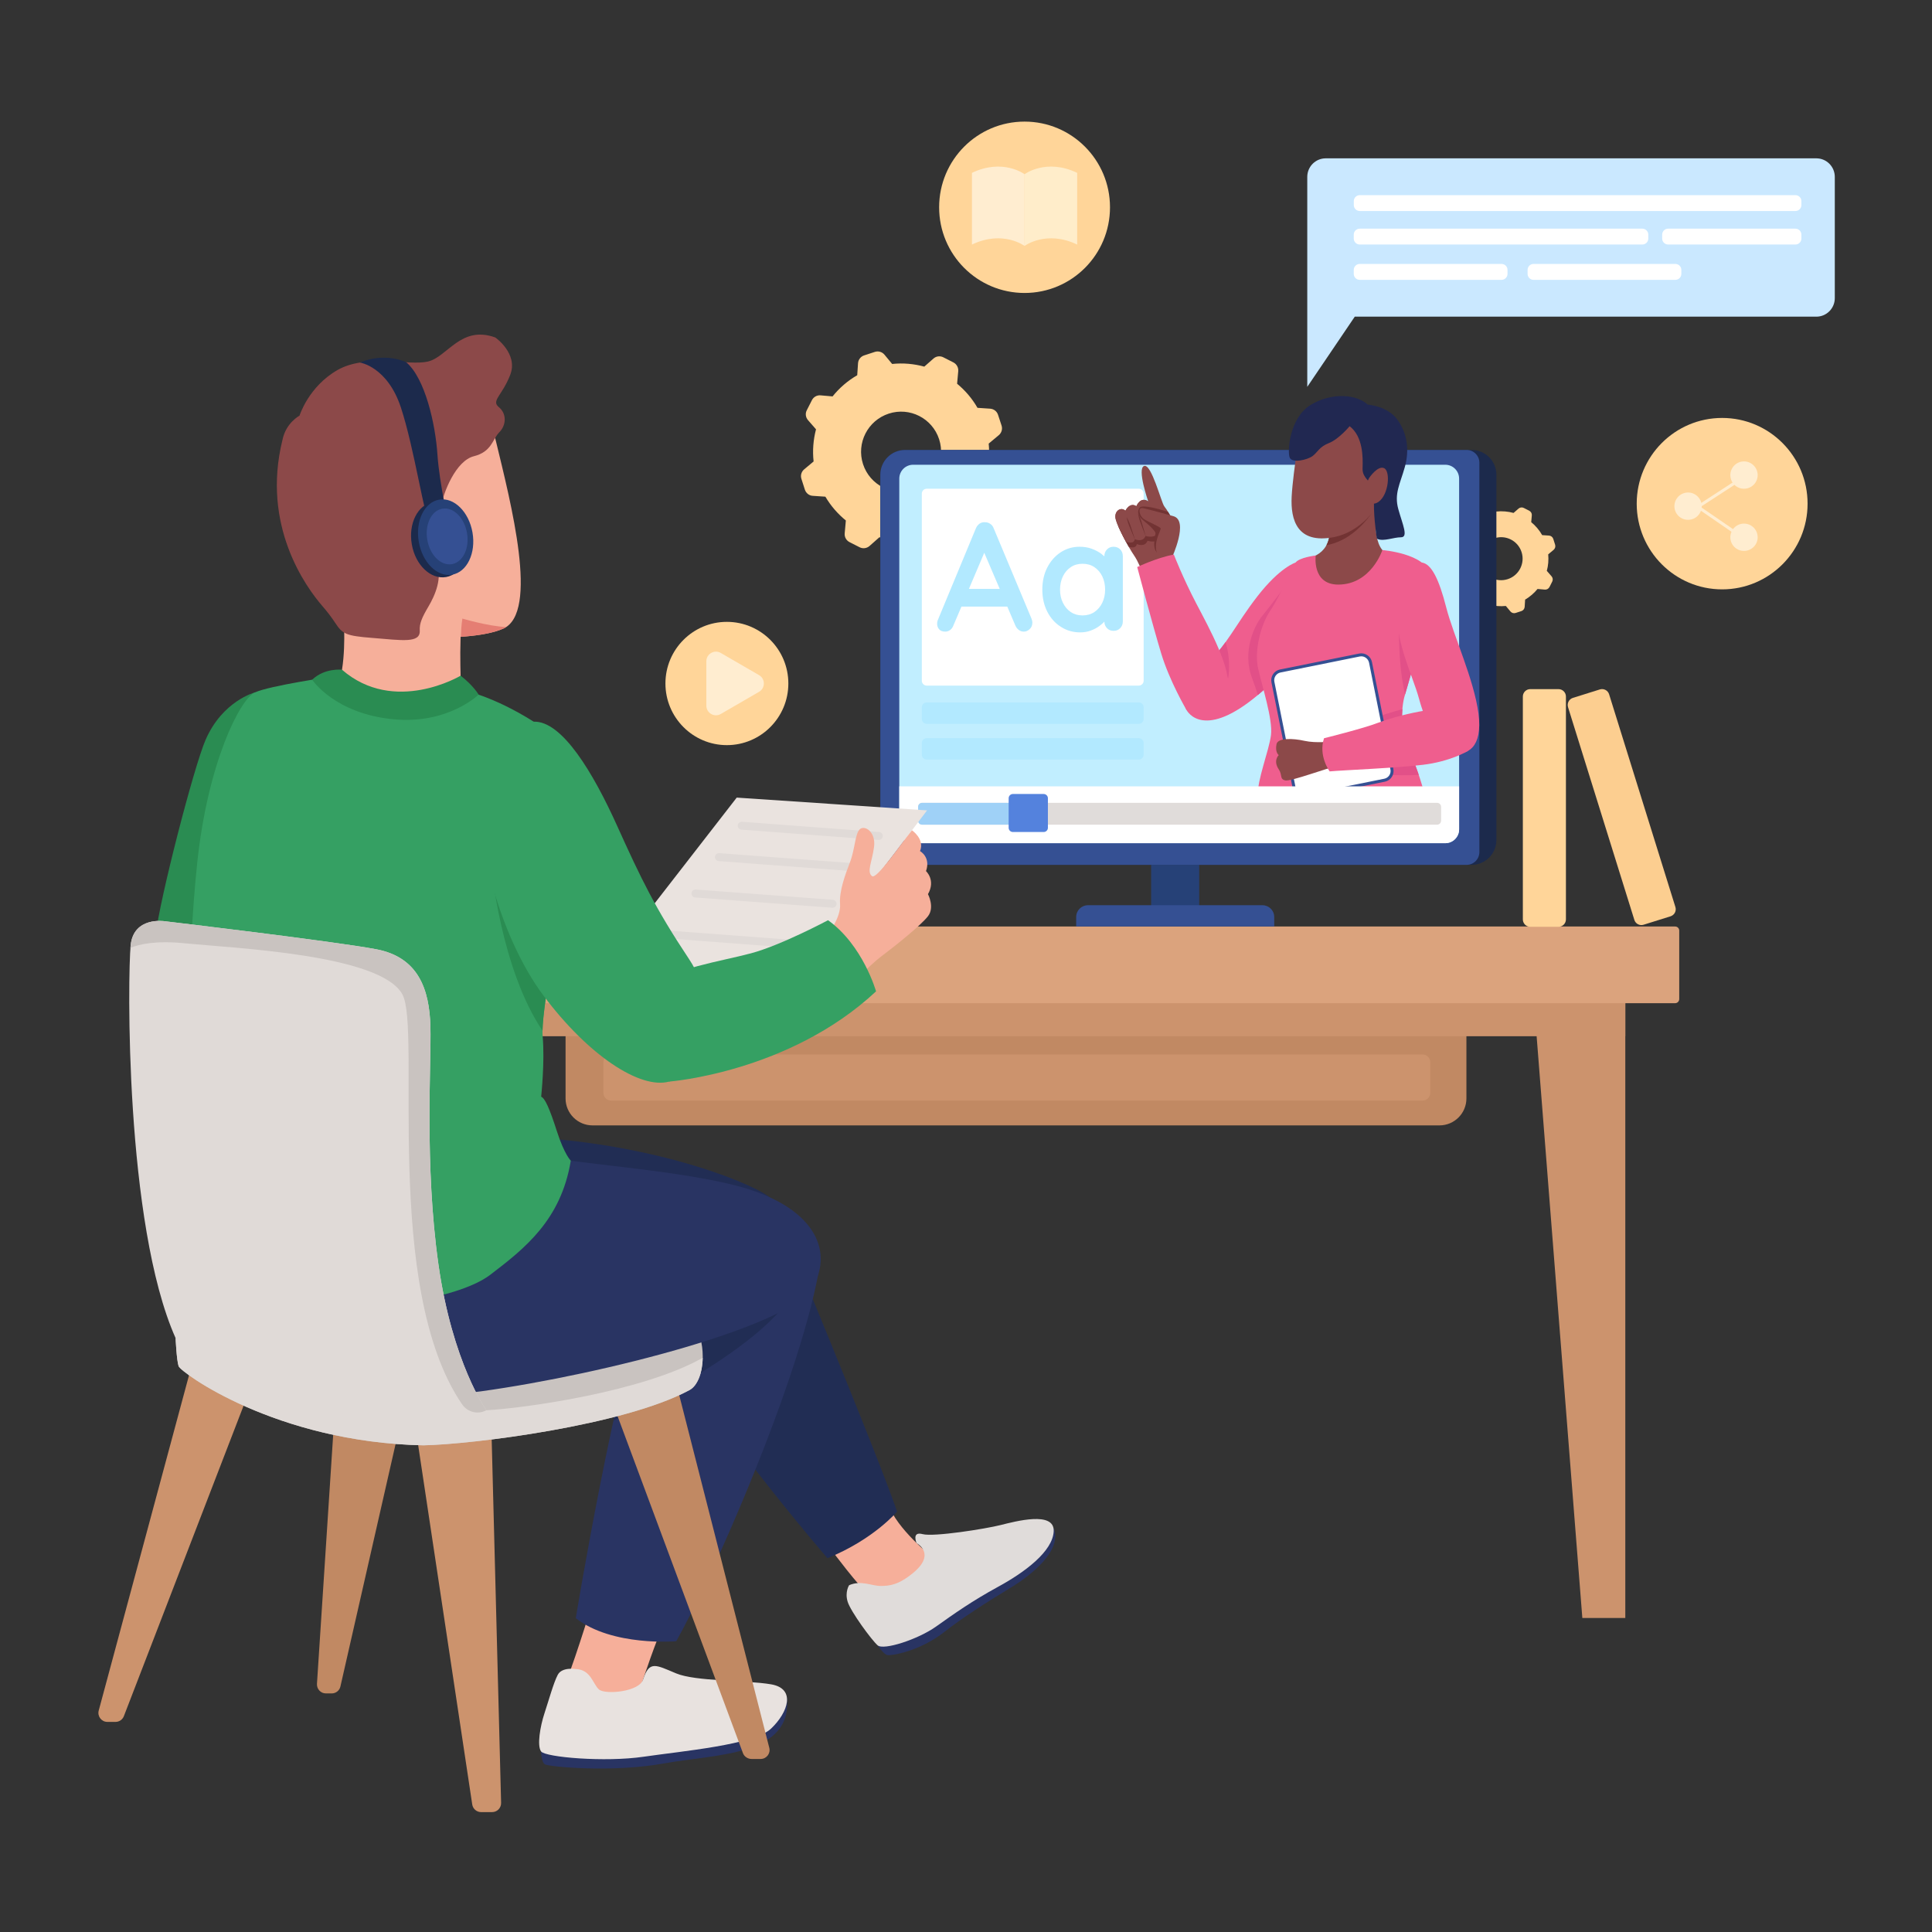 <svg xmlns="http://www.w3.org/2000/svg" xmlns:xlink="http://www.w3.org/1999/xlink" width="200" zoomAndPan="magnify" viewBox="0 0 150 150" height="200" preserveAspectRatio="xMidYMid meet" version="1.0"><rect x="0" y="0" width="150" height="150" fill="#333333" stroke="none"/><defs><clipPath id="772476a595"><path d="M 72 9.441 L 87 9.441 L 87 23 L 72 23 Z M 72 9.441 " clip-rule="nonzero"/></clipPath><clipPath id="567f4a2d56"><path d="M 101.488 12.273 L 142.453 12.273 L 142.453 30.059 L 101.488 30.059 Z M 101.488 12.273 " clip-rule="nonzero"/></clipPath><clipPath id="1c9a03ba19"><path d="M 7.5 106 L 20 106 L 20 134 L 7.5 134 Z M 7.5 106 " clip-rule="nonzero"/></clipPath><clipPath id="28e1cd0889"><path d="M 32.305 110.723 L 38.922 110.723 L 38.922 140.691 L 32.305 140.691 Z M 32.305 110.723 " clip-rule="nonzero"/></clipPath></defs><path fill="#cc936d" d="M 38.789 76.254 L 31.574 76.254 L 31.574 108.773 L 34.91 108.773 L 38.789 76.254 " fill-opacity="1" fill-rule="nonzero"/><path fill="#cc936d" d="M 118.973 76.25 L 122.852 125.621 L 126.188 125.621 L 126.188 76.25 L 118.973 76.25 " fill-opacity="1" fill-rule="nonzero"/><path fill="#c18963" d="M 111.758 87.375 L 46.004 87.375 C 44.848 87.375 43.91 86.438 43.91 85.281 L 43.91 79.52 L 113.852 79.52 L 113.852 85.281 C 113.852 86.438 112.914 87.375 111.758 87.375 " fill-opacity="1" fill-rule="nonzero"/><path fill="#cc936d" d="M 110.445 81.867 L 47.453 81.867 C 47.117 81.867 46.848 82.141 46.848 82.473 L 46.848 84.844 C 46.848 85.176 47.117 85.449 47.453 85.449 L 110.445 85.449 C 110.777 85.449 111.047 85.176 111.047 84.844 L 111.047 82.473 C 111.047 82.141 110.777 81.867 110.445 81.867 " fill-opacity="1" fill-rule="nonzero"/><path fill="#cc936d" d="M 126.188 80.453 L 31.574 80.453 L 31.574 74.5 L 126.188 74.5 L 126.188 80.453 " fill-opacity="1" fill-rule="nonzero"/><path fill="#dba37d" d="M 130.059 77.887 L 27.703 77.887 C 27.527 77.887 27.387 77.742 27.387 77.566 L 27.387 72.25 C 27.387 72.074 27.527 71.934 27.703 71.934 L 130.059 71.934 C 130.234 71.934 130.375 72.074 130.375 72.25 L 130.375 77.566 C 130.375 77.742 130.234 77.887 130.059 77.887 " fill-opacity="1" fill-rule="nonzero"/><path fill="#ffd599" d="M 121.004 71.957 L 118.805 71.957 C 118.492 71.957 118.234 71.699 118.234 71.383 L 118.234 54.078 C 118.234 53.762 118.492 53.504 118.805 53.504 L 121.004 53.504 C 121.32 53.504 121.578 53.762 121.578 54.078 L 121.578 71.383 C 121.578 71.699 121.32 71.957 121.004 71.957 " fill-opacity="1" fill-rule="nonzero"/><path fill="#fcce90" d="M 129.703 71.141 L 127.605 71.797 C 127.305 71.891 126.984 71.723 126.891 71.422 L 121.742 54.906 C 121.648 54.602 121.816 54.281 122.117 54.184 L 124.215 53.527 C 124.516 53.434 124.836 53.602 124.93 53.902 L 130.078 70.422 C 130.172 70.723 130.004 71.043 129.703 71.141 " fill-opacity="1" fill-rule="nonzero"/><path fill="#ffd599" d="M 70.918 38.023 C 72.547 37.488 73.441 35.734 72.914 34.105 C 72.383 32.473 70.633 31.582 69.004 32.113 C 67.371 32.645 66.477 34.398 67.004 36.031 C 67.535 37.664 69.285 38.555 70.918 38.023 Z M 72.891 42.633 L 72.055 42.906 C 71.785 42.996 71.492 42.91 71.312 42.691 L 70.648 41.895 C 69.84 41.977 69.039 41.91 68.277 41.711 L 67.504 42.395 C 67.293 42.578 66.988 42.617 66.738 42.488 L 65.957 42.09 C 65.703 41.961 65.555 41.691 65.582 41.41 L 65.672 40.41 C 65.047 39.902 64.504 39.281 64.082 38.562 L 63.098 38.496 C 62.82 38.48 62.582 38.289 62.492 38.023 L 62.223 37.184 C 62.133 36.914 62.219 36.621 62.434 36.441 L 63.168 35.828 C 63.074 34.977 63.145 34.133 63.355 33.332 L 62.734 32.621 C 62.547 32.406 62.508 32.105 62.637 31.855 L 63.039 31.066 C 63.164 30.816 63.434 30.668 63.711 30.695 L 64.641 30.777 C 65.164 30.125 65.809 29.562 66.555 29.133 L 66.617 28.203 C 66.637 27.922 66.824 27.68 67.09 27.594 L 67.926 27.32 C 68.195 27.234 68.488 27.32 68.668 27.535 L 69.266 28.258 C 70.117 28.168 70.961 28.246 71.762 28.465 L 72.477 27.836 C 72.688 27.648 72.992 27.613 73.242 27.742 L 74.027 28.141 C 74.273 28.27 74.422 28.535 74.398 28.816 L 74.309 29.793 C 74.934 30.309 75.477 30.938 75.891 31.664 L 76.879 31.73 C 77.16 31.75 77.402 31.938 77.488 32.207 L 77.762 33.043 C 77.848 33.312 77.762 33.605 77.547 33.785 L 76.762 34.441 C 76.84 35.254 76.77 36.062 76.566 36.828 L 77.246 37.605 C 77.434 37.82 77.469 38.125 77.344 38.375 L 76.941 39.16 C 76.816 39.414 76.551 39.559 76.27 39.535 L 75.227 39.441 C 74.73 40.043 74.125 40.566 73.43 40.977 L 73.363 42.023 C 73.344 42.305 73.16 42.547 72.891 42.633 " fill-opacity="1" fill-rule="nonzero"/><path fill="#ffd599" d="M 117.059 44.965 C 117.938 44.68 118.418 43.734 118.133 42.859 C 117.848 41.98 116.906 41.504 116.031 41.789 C 115.152 42.074 114.672 43.016 114.957 43.895 C 115.242 44.77 116.184 45.25 117.059 44.965 Z M 118.121 47.445 L 117.672 47.59 C 117.527 47.637 117.367 47.59 117.273 47.477 L 116.914 47.047 C 116.48 47.09 116.051 47.055 115.641 46.949 L 115.227 47.312 C 115.109 47.414 114.949 47.434 114.812 47.363 L 114.391 47.148 C 114.258 47.082 114.176 46.938 114.191 46.785 L 114.242 46.246 C 113.902 45.977 113.613 45.641 113.383 45.254 L 112.855 45.219 C 112.707 45.211 112.578 45.109 112.531 44.965 L 112.383 44.512 C 112.34 44.371 112.383 44.211 112.5 44.113 L 112.895 43.785 C 112.844 43.328 112.883 42.875 112.996 42.441 L 112.66 42.059 C 112.559 41.945 112.539 41.785 112.609 41.648 L 112.824 41.227 C 112.891 41.09 113.035 41.012 113.188 41.023 L 113.688 41.07 C 113.965 40.719 114.312 40.414 114.715 40.184 L 114.746 39.684 C 114.758 39.535 114.859 39.406 115.004 39.359 L 115.453 39.211 C 115.598 39.164 115.754 39.211 115.848 39.324 L 116.172 39.715 C 116.629 39.668 117.082 39.707 117.512 39.824 L 117.898 39.488 C 118.012 39.387 118.176 39.367 118.309 39.438 L 118.73 39.652 C 118.863 39.723 118.945 39.863 118.93 40.016 L 118.883 40.539 C 119.219 40.816 119.512 41.156 119.734 41.547 L 120.266 41.582 C 120.418 41.594 120.547 41.695 120.594 41.836 L 120.738 42.289 C 120.785 42.434 120.738 42.59 120.625 42.688 L 120.203 43.039 C 120.242 43.477 120.207 43.91 120.094 44.32 L 120.461 44.742 C 120.562 44.855 120.582 45.02 120.516 45.152 L 120.301 45.578 C 120.23 45.711 120.086 45.793 119.938 45.777 L 119.375 45.727 C 119.109 46.051 118.785 46.332 118.41 46.555 L 118.375 47.117 C 118.363 47.266 118.266 47.398 118.121 47.445 " fill-opacity="1" fill-rule="nonzero"/><g clip-path="url(#772476a595)"><path fill="#ffd599" d="M 86.18 16.094 C 86.18 19.77 83.211 22.746 79.547 22.746 C 75.883 22.746 72.914 19.77 72.914 16.094 C 72.914 12.418 75.883 9.441 79.547 9.441 C 83.211 9.441 86.18 12.418 86.18 16.094 " fill-opacity="1" fill-rule="nonzero"/></g><path fill="#ffedca" d="M 79.547 13.527 C 79.547 13.527 81.223 12.266 83.633 13.422 L 83.633 18.988 C 81.223 17.836 79.547 19.094 79.547 19.094 L 79.547 13.527 " fill-opacity="1" fill-rule="nonzero"/><path fill="#ffedd0" d="M 79.547 13.527 C 79.547 13.527 77.871 12.266 75.461 13.422 L 75.461 18.988 C 77.871 17.836 79.547 19.094 79.547 19.094 L 79.547 13.527 " fill-opacity="1" fill-rule="nonzero"/><path fill="#ffd599" d="M 61.207 53.066 C 61.207 55.707 59.07 57.852 56.434 57.852 C 53.801 57.852 51.664 55.707 51.664 53.066 C 51.664 50.422 53.801 48.281 56.434 48.281 C 59.07 48.281 61.207 50.422 61.207 53.066 " fill-opacity="1" fill-rule="nonzero"/><path fill="#ffedd0" d="M 58.934 52.418 L 55.961 50.695 C 55.465 50.406 54.84 50.766 54.84 51.344 L 54.84 54.785 C 54.84 55.363 55.465 55.723 55.961 55.434 L 58.934 53.711 C 59.43 53.426 59.43 52.703 58.934 52.418 " fill-opacity="1" fill-rule="nonzero"/><path fill="#ffd599" d="M 140.34 39.105 C 140.34 42.777 137.371 45.758 133.707 45.758 C 130.043 45.758 127.074 42.777 127.074 39.105 C 127.074 35.43 130.043 32.449 133.707 32.449 C 137.371 32.449 140.34 35.43 140.34 39.105 " fill-opacity="1" fill-rule="nonzero"/><path fill="#ffedd0" d="M 132.121 39.301 C 132.121 39.887 131.645 40.359 131.059 40.359 C 130.473 40.359 130 39.887 130 39.301 C 130 38.715 130.473 38.238 131.059 38.238 C 131.645 38.238 132.121 38.715 132.121 39.301 " fill-opacity="1" fill-rule="nonzero"/><path fill="#ffedd0" d="M 136.465 36.887 C 136.465 37.473 135.988 37.945 135.402 37.945 C 134.816 37.945 134.344 37.473 134.344 36.887 C 134.344 36.301 134.816 35.824 135.402 35.824 C 135.988 35.824 136.465 36.301 136.465 36.887 " fill-opacity="1" fill-rule="nonzero"/><path fill="#ffedd0" d="M 136.465 41.715 C 136.465 42.301 135.988 42.773 135.402 42.773 C 134.816 42.773 134.344 42.301 134.344 41.715 C 134.344 41.129 134.816 40.652 135.402 40.652 C 135.988 40.652 136.465 41.129 136.465 41.715 " fill-opacity="1" fill-rule="nonzero"/><path fill="#ffedd0" d="M 132.078 39.305 C 132.039 39.305 132.004 39.285 131.98 39.25 C 131.945 39.199 131.961 39.125 132.016 39.09 L 134.504 37.473 C 134.555 37.438 134.629 37.453 134.664 37.508 C 134.699 37.562 134.684 37.633 134.629 37.668 L 132.141 39.285 C 132.121 39.297 132.098 39.305 132.078 39.305 " fill-opacity="1" fill-rule="nonzero"/><path fill="#ffedd0" d="M 134.504 41.309 C 134.48 41.309 134.457 41.301 134.438 41.289 L 132.023 39.629 C 131.973 39.594 131.957 39.52 131.996 39.469 C 132.031 39.414 132.102 39.402 132.156 39.438 L 134.57 41.094 C 134.621 41.133 134.633 41.203 134.598 41.258 C 134.574 41.289 134.539 41.309 134.504 41.309 " fill-opacity="1" fill-rule="nonzero"/><path fill="#264177" d="M 93.105 71.195 L 89.375 71.195 L 89.375 66.156 L 93.105 66.156 L 93.105 71.195 " fill-opacity="1" fill-rule="nonzero"/><path fill="#355093" d="M 98.93 71.934 L 83.555 71.934 L 83.555 71.191 C 83.555 70.688 83.965 70.281 84.469 70.281 L 98.016 70.281 C 98.52 70.281 98.93 70.688 98.93 71.191 L 98.93 71.934 " fill-opacity="1" fill-rule="nonzero"/><path fill="#1c2a4c" d="M 114.258 67.148 L 70.27 67.148 C 69.207 67.148 68.348 66.285 68.348 65.223 L 68.348 36.859 C 68.348 35.797 69.207 34.934 70.27 34.934 L 114.258 34.934 C 115.316 34.934 116.18 35.797 116.18 36.859 L 116.18 65.223 C 116.18 66.285 115.316 67.148 114.258 67.148 " fill-opacity="1" fill-rule="nonzero"/><path fill="#355093" d="M 114.859 66.152 L 114.859 35.93 C 114.859 35.379 114.414 34.934 113.867 34.934 L 70.27 34.934 C 69.207 34.934 68.348 35.797 68.348 36.859 L 68.348 65.223 C 68.348 66.285 69.207 67.148 70.27 67.148 L 113.867 67.148 C 114.414 67.148 114.859 66.703 114.859 66.152 " fill-opacity="1" fill-rule="nonzero"/><path fill="#c1eeff" d="M 112.207 65.465 L 70.898 65.465 C 70.301 65.465 69.82 64.98 69.82 64.387 L 69.82 37.16 C 69.82 36.566 70.301 36.082 70.898 36.082 L 112.207 36.082 C 112.805 36.082 113.285 36.566 113.285 37.16 L 113.285 64.387 C 113.285 64.98 112.805 65.465 112.207 65.465 " fill-opacity="1" fill-rule="nonzero"/><path fill="#b2e9ff" d="M 88.414 56.199 L 71.949 56.199 C 71.742 56.199 71.57 56.027 71.57 55.82 L 71.57 54.914 C 71.57 54.703 71.742 54.535 71.949 54.535 L 88.414 54.535 C 88.621 54.535 88.793 54.703 88.793 54.914 L 88.793 55.82 C 88.793 56.027 88.621 56.199 88.414 56.199 " fill-opacity="1" fill-rule="nonzero"/><path fill="#b2e9ff" d="M 88.414 58.973 L 71.949 58.973 C 71.742 58.973 71.57 58.805 71.57 58.594 L 71.57 57.688 C 71.57 57.48 71.742 57.309 71.949 57.309 L 88.414 57.309 C 88.621 57.309 88.793 57.48 88.793 57.688 L 88.793 58.594 C 88.793 58.805 88.621 58.973 88.414 58.973 " fill-opacity="1" fill-rule="nonzero"/><path fill="#ffffff" d="M 88.414 53.23 L 71.949 53.23 C 71.742 53.23 71.57 53.062 71.57 52.852 L 71.57 38.324 C 71.57 38.113 71.742 37.945 71.949 37.945 L 88.414 37.945 C 88.621 37.945 88.793 38.113 88.793 38.324 L 88.793 52.852 C 88.793 53.062 88.621 53.23 88.414 53.23 " fill-opacity="1" fill-rule="nonzero"/><path fill="#b2e9ff" d="M 75.227 45.719 L 76.418 42.918 L 77.617 45.719 Z M 77.152 41.023 C 77.098 40.871 77.008 40.754 76.883 40.672 C 76.762 40.586 76.629 40.547 76.484 40.547 C 76.332 40.531 76.191 40.566 76.059 40.652 C 75.93 40.742 75.832 40.863 75.766 41.023 L 72.793 48.188 C 72.77 48.27 72.758 48.344 72.758 48.418 C 72.758 48.594 72.809 48.742 72.914 48.859 C 73.016 48.98 73.176 49.039 73.391 49.039 C 73.527 49.039 73.652 48.996 73.766 48.914 C 73.883 48.828 73.969 48.711 74.023 48.559 L 74.645 47.098 L 78.207 47.098 L 78.824 48.547 C 78.891 48.699 78.98 48.82 79.094 48.906 C 79.211 48.996 79.34 49.039 79.484 49.039 C 79.648 49.039 79.805 48.977 79.941 48.848 C 80.082 48.719 80.152 48.547 80.152 48.332 C 80.152 48.246 80.133 48.148 80.09 48.043 L 77.152 41.023 " fill-opacity="1" fill-rule="nonzero"/><path fill="#b2e9ff" d="M 85.582 46.797 C 85.434 47.102 85.227 47.344 84.965 47.52 C 84.703 47.695 84.395 47.781 84.047 47.781 C 83.703 47.781 83.398 47.695 83.137 47.52 C 82.875 47.344 82.668 47.102 82.523 46.797 C 82.375 46.496 82.301 46.156 82.301 45.781 C 82.301 45.398 82.375 45.055 82.523 44.75 C 82.668 44.445 82.875 44.207 83.137 44.031 C 83.398 43.855 83.703 43.77 84.047 43.77 C 84.395 43.77 84.703 43.855 84.965 44.031 C 85.227 44.207 85.434 44.445 85.582 44.75 C 85.727 45.055 85.801 45.398 85.801 45.781 C 85.801 46.156 85.727 46.496 85.582 46.797 Z M 86.973 42.652 C 86.836 42.52 86.664 42.449 86.457 42.449 C 86.25 42.449 86.078 42.52 85.945 42.66 C 85.809 42.801 85.742 42.973 85.742 43.18 L 85.742 43.195 C 85.672 43.133 85.594 43.066 85.508 43 C 85.297 42.84 85.047 42.711 84.762 42.605 C 84.477 42.5 84.16 42.449 83.816 42.449 C 83.285 42.449 82.801 42.59 82.359 42.875 C 81.922 43.16 81.574 43.551 81.316 44.051 C 81.059 44.547 80.926 45.125 80.926 45.781 C 80.926 46.426 81.059 47 81.316 47.5 C 81.574 48 81.926 48.391 82.375 48.672 C 82.82 48.957 83.316 49.098 83.867 49.098 C 84.168 49.098 84.449 49.051 84.707 48.949 C 84.969 48.852 85.191 48.727 85.383 48.582 C 85.523 48.477 85.645 48.371 85.742 48.262 C 85.746 48.465 85.812 48.633 85.945 48.77 C 86.078 48.91 86.25 48.98 86.457 48.98 C 86.664 48.98 86.836 48.91 86.973 48.77 C 87.105 48.629 87.176 48.457 87.176 48.25 L 87.176 43.18 C 87.176 42.965 87.105 42.789 86.973 42.652 " fill-opacity="1" fill-rule="nonzero"/><path fill="#8c4949" d="M 106.91 39.25 C 106.91 39.25 106.359 42.469 107.766 43.023 L 107.766 46.344 L 101.242 46.344 L 101.242 43.375 C 101.242 43.375 103.246 43.324 103.246 41.16 L 106.91 39.25 " fill-opacity="1" fill-rule="nonzero"/><path fill="#723333" d="M 102.984 42.332 C 104.77 42.004 106.07 40.609 106.875 39.266 L 103.246 41.16 C 103.246 41.652 103.145 42.035 102.984 42.332 " fill-opacity="1" fill-rule="nonzero"/><path fill="#8c4949" d="M 104.734 31.684 C 102.781 31.449 101.008 32.84 100.723 34.789 C 100.547 35.98 100.34 37.527 100.285 38.543 C 100.188 40.406 100.738 42.219 103.5 41.715 C 106.258 41.211 107.863 38.141 108.266 36.68 C 108.668 35.223 107.766 32.102 104.852 31.699 C 104.812 31.695 104.773 31.688 104.734 31.684 " fill-opacity="1" fill-rule="nonzero"/><path fill="#212851" d="M 104.785 33.09 C 104.785 33.09 103.949 34.098 103.18 34.398 C 102.41 34.703 102.312 35.105 101.91 35.406 C 101.508 35.707 100.336 35.977 100.137 35.539 C 99.934 35.105 100.102 32.453 101.742 31.449 C 103.383 30.441 105.32 30.609 106.191 31.414 C 106.191 31.414 107.73 31.516 108.5 32.59 C 109.27 33.66 109.438 34.969 109.066 36.277 C 108.699 37.586 108.23 38.324 108.566 39.535 C 108.902 40.742 109.367 41.715 108.766 41.715 C 108.195 41.715 107.445 42.047 106.969 41.852 C 106.922 41.832 106.891 41.789 106.883 41.738 C 106.828 41.363 106.605 39.695 106.691 38.629 C 106.793 37.418 105.758 37.285 105.789 36.379 C 105.824 35.473 105.824 33.898 104.785 33.09 " fill-opacity="1" fill-rule="nonzero"/><path fill="#8c4949" d="M 106.293 37.117 C 106.293 37.117 106.961 36.113 107.461 36.348 C 107.965 36.582 107.832 38.395 107.027 38.965 C 106.227 39.535 105.691 38.227 106.293 37.117 " fill-opacity="1" fill-rule="nonzero"/><path fill="#ef5e8e" d="M 100.59 43.676 C 100.59 43.676 99.383 44.031 97.629 46.293 C 95.871 48.559 95.324 50.023 93.562 51.68 C 91.906 53.238 91.805 54.547 92.109 55.102 C 92.41 55.656 94.016 57.418 98.531 53.188 C 103.047 48.961 102.746 44.031 100.59 43.676 " fill-opacity="1" fill-rule="nonzero"/><path fill="#e25088" d="M 99.844 45.43 C 99.844 45.43 98.613 47.074 97.996 47.824 C 97.383 48.578 96.426 50.602 97.211 52.652 C 97.418 53.199 97.559 53.629 97.656 53.965 C 97.934 53.73 98.227 53.477 98.531 53.188 C 99.215 52.551 99.785 51.895 100.258 51.242 L 99.844 45.43 " fill-opacity="1" fill-rule="nonzero"/><path fill="#e25088" d="M 95.363 52.656 C 95.535 51.406 95.328 50.418 95.152 49.852 C 94.793 50.352 94.402 50.832 93.922 51.328 L 95.363 52.656 " fill-opacity="1" fill-rule="nonzero"/><path fill="#8c4949" d="M 88.629 44.297 C 88.629 44.297 88.395 43.625 88.027 43.09 C 87.656 42.555 86.77 40.926 86.621 40.305 C 86.469 39.684 87.023 39.316 87.375 39.652 C 87.375 39.652 87.707 38.961 88.227 39.301 C 88.227 39.301 88.543 38.512 89.148 38.93 C 89.148 38.93 88.262 36.379 88.828 36.18 C 89.398 35.977 90.16 39.012 90.395 39.312 C 90.629 39.613 90.961 40.156 91.094 40.559 C 91.227 40.961 90.969 42.016 90.938 42.316 C 90.902 42.621 90.77 43.125 90.871 43.359 L 88.629 44.297 " fill-opacity="1" fill-rule="nonzero"/><path fill="#723333" d="M 89.094 41.984 C 89.094 41.984 89.91 42.258 90.082 41.633 C 90.258 41.012 89.301 39.305 89.301 39.305 C 88.699 38.887 88.379 39.676 88.379 39.676 C 87.863 39.34 87.527 40.027 87.527 40.027 C 87.176 39.691 86.625 40.062 86.773 40.684 C 86.793 40.75 86.816 40.832 86.852 40.922 C 87.062 41.398 87.367 41.984 87.637 42.453 C 87.785 42.5 88.199 42.602 88.262 42.238 C 88.262 42.238 88.883 42.531 89.094 41.984 " fill-opacity="1" fill-rule="nonzero"/><path fill="#8c4949" d="M 88.941 41.609 C 88.941 41.609 89.754 41.883 89.93 41.258 C 90.105 40.637 89.148 38.93 89.148 38.93 C 88.543 38.512 88.227 39.301 88.227 39.301 C 87.707 38.965 87.375 39.652 87.375 39.652 C 87.023 39.316 86.469 39.684 86.621 40.305 C 86.711 40.676 87.066 41.41 87.414 42.055 C 87.422 42.055 87.426 42.055 87.426 42.055 C 87.426 42.055 88.027 42.309 88.105 41.863 C 88.105 41.863 88.727 42.152 88.941 41.609 " fill-opacity="1" fill-rule="nonzero"/><path fill="#723333" d="M 91.094 40.559 C 91.012 40.312 90.855 40.012 90.691 39.746 C 89.926 39.5 88.801 39.188 88.504 39.387 C 88.504 39.387 88.055 39.836 88.777 40.414 C 89.23 40.773 89.633 41.168 89.703 41.355 C 89.77 41.543 89.293 42.656 90.027 43.066 L 91.117 40.684 C 91.113 40.637 91.105 40.594 91.094 40.559 " fill-opacity="1" fill-rule="nonzero"/><path fill="#8c4949" d="M 91.094 40.074 C 91.094 40.074 89.152 39.527 88.727 39.449 C 88.301 39.371 88.457 40.074 88.824 40.305 C 89.191 40.539 89.988 40.867 90.105 41.004 C 90.223 41.141 89.191 42.465 90.164 43.516 L 90.977 43.32 C 90.977 43.32 92.336 40.402 91.094 40.074 " fill-opacity="1" fill-rule="nonzero"/><path fill="#723333" d="M 88.102 41.863 L 87.926 41.449 L 87.754 41.031 C 87.699 40.891 87.633 40.758 87.59 40.613 C 87.543 40.469 87.5 40.324 87.477 40.176 L 87.484 40.172 C 87.562 40.301 87.625 40.438 87.684 40.578 C 87.742 40.715 87.785 40.859 87.832 41.004 L 87.973 41.43 L 88.109 41.859 L 88.102 41.863 " fill-opacity="1" fill-rule="nonzero"/><path fill="#723333" d="M 88.938 41.609 L 88.773 41.188 L 88.617 40.762 C 88.562 40.621 88.504 40.48 88.465 40.336 C 88.422 40.191 88.383 40.043 88.363 39.895 L 88.375 39.891 C 88.449 40.023 88.508 40.164 88.559 40.305 C 88.613 40.445 88.648 40.594 88.695 40.738 L 88.945 41.605 L 88.938 41.609 " fill-opacity="1" fill-rule="nonzero"/><path fill="#ef5e8e" d="M 92.109 55.102 C 92.109 55.102 90.805 52.887 90.152 50.723 C 89.496 48.559 88.293 44.027 88.293 44.027 C 88.293 44.027 89.781 43.309 91.137 43.055 C 91.137 43.055 91.824 44.836 92.875 46.848 C 93.93 48.859 95.621 51.93 95.32 53.543 C 95.016 55.152 92.809 55.355 92.109 55.102 " fill-opacity="1" fill-rule="nonzero"/><path fill="#ef5e8e" d="M 102.152 43.129 C 102.152 43.129 100.891 43.273 100.586 43.676 C 100.285 44.078 99.383 46.293 98.629 47.402 C 97.879 48.508 97.375 50.523 97.676 51.883 C 97.977 53.238 98.832 55.855 98.68 57.066 C 98.531 58.273 97.578 60.637 97.676 61.695 L 110.625 61.695 C 110.625 61.695 110.02 59.48 109.367 58.223 C 108.719 56.965 108.766 55 109.066 53.996 C 109.367 52.988 111.375 46.195 111.023 44.582 C 110.672 42.973 107.328 42.707 107.328 42.707 C 107.328 42.707 106.457 45.387 103.898 45.387 C 101.844 45.387 102.152 43.129 102.152 43.129 " fill-opacity="1" fill-rule="nonzero"/><path fill="#e25088" d="M 109.367 58.223 C 108.902 57.324 108.797 56.07 108.883 55.059 C 108.137 55.266 106.801 55.66 104.871 56.352 L 105.965 60.051 C 105.965 60.051 108.496 60.273 110.152 60.16 C 109.93 59.508 109.656 58.773 109.367 58.223 " fill-opacity="1" fill-rule="nonzero"/><path fill="#e25088" d="M 109.09 53.918 C 109.227 53.465 109.574 52.281 109.941 50.887 L 108.617 47.855 C 108.617 47.855 108.484 51.402 109.09 53.918 " fill-opacity="1" fill-rule="nonzero"/><path fill="#ef5e8e" d="M 110.387 43.676 C 110.387 43.676 108.719 44.031 108.465 46.848 C 108.215 49.668 109.672 52.383 110.172 54.246 C 110.676 56.109 111.656 58.145 112.832 58.422 C 113.887 58.676 115.141 58.07 114.789 55.402 C 114.438 52.734 112.832 49.312 112.281 47.148 C 111.727 44.984 111.141 43.773 110.387 43.676 " fill-opacity="1" fill-rule="nonzero"/><path fill="#ffffff" d="M 107.496 60.574 L 101.348 61.812 C 100.953 61.895 100.57 61.637 100.492 61.242 L 98.828 52.953 C 98.75 52.559 99.004 52.172 99.398 52.094 L 105.547 50.855 C 105.941 50.777 106.328 51.031 106.406 51.426 L 108.066 59.719 C 108.145 60.113 107.891 60.496 107.496 60.574 " fill-opacity="1" fill-rule="nonzero"/><path fill="#355093" d="M 105.691 50.957 C 105.652 50.957 105.613 50.961 105.57 50.969 L 99.422 52.211 C 99.094 52.277 98.875 52.598 98.941 52.93 L 100.605 61.219 C 100.637 61.379 100.73 61.52 100.863 61.609 C 101 61.699 101.164 61.73 101.324 61.699 L 107.473 60.461 C 107.805 60.395 108.02 60.07 107.953 59.742 L 106.293 51.449 C 106.258 51.289 106.168 51.152 106.031 51.062 C 105.93 50.992 105.812 50.957 105.691 50.957 Z M 101.203 61.945 C 101.039 61.945 100.879 61.898 100.734 61.805 C 100.547 61.68 100.422 61.488 100.375 61.266 L 98.715 52.977 C 98.625 52.52 98.918 52.074 99.375 51.98 L 105.523 50.742 C 105.746 50.695 105.973 50.742 106.16 50.867 C 106.348 50.992 106.477 51.184 106.52 51.406 L 108.18 59.695 C 108.273 60.152 107.977 60.598 107.52 60.691 L 101.371 61.93 C 101.316 61.941 101.258 61.945 101.203 61.945 " fill-opacity="1" fill-rule="nonzero"/><path fill="#8c4949" d="M 103.398 57.566 C 103.398 57.566 102.195 57.719 101.289 57.52 C 100.387 57.316 99.207 57.277 99.109 57.777 C 98.98 58.422 99.281 58.625 99.281 58.625 C 99.281 58.625 98.824 59.051 99.281 59.73 C 99.582 60.176 99.332 60.488 99.785 60.59 C 100.238 60.688 103.148 59.582 103.801 59.48 L 103.398 57.566 " fill-opacity="1" fill-rule="nonzero"/><path fill="#ef5e8e" d="M 113.938 58.324 C 113.938 58.324 112.582 59.129 110.473 59.379 C 108.367 59.633 104.383 59.789 103.234 59.891 C 103.234 59.891 102.34 58.688 102.797 57.316 C 102.797 57.316 105.855 56.562 107.012 56.109 C 108.164 55.656 112.18 54.547 113.484 55.254 C 114.789 55.957 114.688 57.559 113.938 58.324 " fill-opacity="1" fill-rule="nonzero"/><g clip-path="url(#567f4a2d56)"><path fill="#cae8ff" d="M 141.02 12.293 L 102.93 12.293 C 102.137 12.293 101.496 12.938 101.496 13.734 L 101.496 30.035 L 105.184 24.586 L 141.02 24.586 C 141.812 24.586 142.453 23.941 142.453 23.148 L 142.453 13.734 C 142.453 12.938 141.812 12.293 141.02 12.293 " fill-opacity="1" fill-rule="nonzero"/></g><path fill="#ffffff" d="M 139.398 16.383 L 105.57 16.383 C 105.316 16.383 105.109 16.176 105.109 15.922 L 105.109 15.613 C 105.109 15.359 105.316 15.152 105.57 15.152 L 139.398 15.152 C 139.652 15.152 139.859 15.359 139.859 15.613 L 139.859 15.922 C 139.859 16.176 139.652 16.383 139.398 16.383 " fill-opacity="1" fill-rule="nonzero"/><path fill="#ffffff" d="M 127.512 18.984 L 105.57 18.984 C 105.312 18.984 105.105 18.777 105.105 18.523 L 105.105 18.215 C 105.105 17.961 105.312 17.754 105.57 17.754 L 127.512 17.754 C 127.766 17.754 127.973 17.961 127.973 18.215 L 127.973 18.523 C 127.973 18.777 127.766 18.984 127.512 18.984 " fill-opacity="1" fill-rule="nonzero"/><path fill="#ffffff" d="M 139.398 18.984 L 129.512 18.984 C 129.258 18.984 129.051 18.777 129.051 18.523 L 129.051 18.215 C 129.051 17.961 129.258 17.754 129.512 17.754 L 139.398 17.754 C 139.652 17.754 139.859 17.961 139.859 18.215 L 139.859 18.523 C 139.859 18.777 139.652 18.984 139.398 18.984 " fill-opacity="1" fill-rule="nonzero"/><path fill="#ffffff" d="M 116.582 21.727 L 105.57 21.727 C 105.312 21.727 105.105 21.52 105.105 21.262 L 105.105 20.953 C 105.105 20.699 105.312 20.492 105.57 20.492 L 116.582 20.492 C 116.836 20.492 117.043 20.699 117.043 20.953 L 117.043 21.262 C 117.043 21.52 116.836 21.727 116.582 21.727 " fill-opacity="1" fill-rule="nonzero"/><path fill="#ffffff" d="M 130.074 21.727 L 119.062 21.727 C 118.809 21.727 118.602 21.52 118.602 21.262 L 118.602 20.953 C 118.602 20.699 118.809 20.492 119.062 20.492 L 130.074 20.492 C 130.332 20.492 130.539 20.699 130.539 20.953 L 130.539 21.262 C 130.539 21.52 130.332 21.727 130.074 21.727 " fill-opacity="1" fill-rule="nonzero"/><path fill="#ffffff" d="M 69.82 61.051 L 69.82 64.387 C 69.82 64.98 70.301 65.465 70.895 65.465 L 112.207 65.465 C 112.805 65.465 113.285 64.98 113.285 64.387 L 113.285 61.051 L 69.82 61.051 " fill-opacity="1" fill-rule="nonzero"/><path fill="#e0dcda" d="M 111.578 64.027 L 71.59 64.027 C 71.418 64.027 71.281 63.887 71.281 63.715 L 71.281 62.645 C 71.281 62.473 71.418 62.332 71.59 62.332 L 111.578 62.332 C 111.75 62.332 111.887 62.473 111.887 62.645 L 111.887 63.715 C 111.887 63.887 111.75 64.027 111.578 64.027 " fill-opacity="1" fill-rule="nonzero"/><path fill="#9fd1f7" d="M 80.312 62.332 L 71.594 62.332 C 71.418 62.332 71.281 62.473 71.281 62.645 L 71.281 63.715 C 71.281 63.887 71.418 64.027 71.594 64.027 L 80.312 64.027 L 80.312 62.332 " fill-opacity="1" fill-rule="nonzero"/><path fill="#5482dd" d="M 81.027 64.598 L 78.641 64.598 C 78.461 64.598 78.312 64.453 78.312 64.27 L 78.312 61.973 C 78.312 61.793 78.461 61.645 78.641 61.645 L 81.027 61.645 C 81.211 61.645 81.359 61.793 81.359 61.973 L 81.359 64.27 C 81.359 64.453 81.211 64.598 81.027 64.598 " fill-opacity="1" fill-rule="nonzero"/><path fill="#f6af9a" d="M 64.59 120.391 C 64.59 120.391 66.625 123.133 67.672 124.066 C 67.672 124.066 71.34 123.191 72.559 121.035 C 72.559 121.035 70 119.051 69.129 117.184 L 64.59 120.391 " fill-opacity="1" fill-rule="nonzero"/><path fill="#293463" d="M 68.137 127.742 C 68.137 127.742 68.605 128.445 68.895 128.5 C 69.188 128.559 71.383 128.234 73.367 126.668 C 74.633 125.668 76.605 124.391 78.352 123.34 C 80.098 122.289 82.465 120.402 81.824 118.652 L 68.137 127.742 " fill-opacity="1" fill-rule="nonzero"/><path fill="#e0dcda" d="M 65.926 123.074 C 65.926 123.074 65.578 123.602 65.812 124.359 C 66.043 125.117 67.672 127.336 68.137 127.742 C 68.605 128.152 71.281 127.277 72.676 126.285 C 74.07 125.293 75.469 124.301 77.504 123.191 C 79.543 122.082 81.75 120.449 81.809 118.875 C 81.867 117.301 78.844 118.117 77.68 118.406 C 76.516 118.699 72.5 119.34 71.629 119.109 C 70.758 118.875 71.164 119.809 71.164 119.809 C 71.164 119.809 72.734 120.625 70.871 122.141 C 69.75 123.055 69.07 123.133 68.371 123.133 C 67.672 123.133 66.859 122.668 65.926 123.074 " fill-opacity="1" fill-rule="nonzero"/><path fill="#212d54" d="M 59.934 93.199 C 59.934 93.199 67.848 112.164 69.652 117.355 C 69.652 117.355 67.848 119.516 64.242 120.977 C 64.242 120.977 54.875 110.121 51.035 103.004 C 47.195 95.883 54.582 91.391 59.934 93.199 " fill-opacity="1" fill-rule="nonzero"/><path fill="#f6af9a" d="M 46.105 124.113 C 46.105 124.113 44.707 128.66 44.078 130.215 C 44.078 130.215 45.629 131.73 47.617 131.844 C 49.609 131.953 49.941 130.363 49.941 130.363 C 49.941 130.363 50.863 127.516 51.711 125.664 L 46.105 124.113 " fill-opacity="1" fill-rule="nonzero"/><path fill="#293463" d="M 42.012 135.984 C 42.012 135.984 42.012 136.801 42.309 136.984 C 42.602 137.168 47.508 137.648 51.566 136.91 C 55.621 136.172 61.633 136.355 61.082 131.695 L 42.012 135.984 " fill-opacity="1" fill-rule="nonzero"/><path fill="#e8e2df" d="M 44.707 129.586 C 44.707 129.586 43.637 129.402 43.305 130.031 C 42.973 130.66 42.602 132.027 42.27 133.027 C 41.941 134.023 41.68 135.543 42.012 135.984 C 42.344 136.43 46.957 136.836 49.98 136.391 C 53.004 135.949 58.535 135.469 59.863 134.211 C 61.191 132.953 61.816 131.102 59.863 130.77 C 57.91 130.438 53.996 130.555 52.488 129.918 C 50.902 129.254 50.422 128.922 49.941 130.363 C 49.684 131.363 46.992 131.586 46.512 131.176 C 46.031 130.77 45.887 129.625 44.707 129.586 " fill-opacity="1" fill-rule="nonzero"/><path fill="#293463" d="M 63.66 98.043 C 63.66 98.043 63.25 102.246 59.41 112.164 C 55.57 122.082 52.5 127.426 52.5 127.426 C 52.5 127.426 47.555 127.855 44.703 125.637 C 44.703 125.637 47.777 106.914 50.512 99.445 C 53.246 91.977 61.391 94.02 63.66 98.043 " fill-opacity="1" fill-rule="nonzero"/><path fill="#212d54" d="M 61.332 100.777 L 49.949 101.109 C 49.156 103.648 48.355 106.945 47.629 110.293 C 50.758 108.773 58.754 104.629 61.332 100.777 " fill-opacity="1" fill-rule="nonzero"/><g clip-path="url(#1c9a03ba19)"><path fill="#cc936d" d="M 14.719 106.613 L 7.664 132.809 C 7.547 133.254 7.879 133.688 8.336 133.688 L 8.969 133.688 C 9.258 133.688 9.512 133.512 9.617 133.242 L 19.375 107.938 L 14.719 106.613 " fill-opacity="1" fill-rule="nonzero"/></g><g clip-path="url(#28e1cd0889)"><path fill="#cc936d" d="M 32.328 111.281 L 36.664 140.098 C 36.715 140.438 37.008 140.691 37.348 140.691 L 38.211 140.691 C 38.602 140.691 38.914 140.367 38.906 139.977 L 38.148 110.738 L 32.328 111.281 " fill-opacity="1" fill-rule="nonzero"/></g><path fill="#c18963" d="M 52.578 107.703 L 59.727 135.699 C 59.84 136.141 59.508 136.566 59.055 136.566 L 58.352 136.566 C 58.062 136.566 57.785 136.387 57.684 136.117 L 47.691 109.258 L 52.578 107.703 " fill-opacity="1" fill-rule="nonzero"/><path fill="#c18963" d="M 25.902 110.879 L 24.609 130.734 C 24.586 131.137 24.902 131.477 25.305 131.477 L 25.754 131.477 C 26.078 131.477 26.359 131.254 26.43 130.938 L 30.848 111.523 L 25.902 110.879 " fill-opacity="1" fill-rule="nonzero"/><path fill="#c9c3c0" d="M 13.633 103.891 C 13.633 103.891 13.711 105.602 13.867 106.07 C 14.023 106.535 21.391 111.98 32.875 112.215 C 36.75 112.137 48.465 110.66 53.508 107.938 C 54.594 107.391 54.906 104.902 54.129 103.191 C 53.352 101.477 34.035 100.156 33.648 100.156 C 33.262 100.156 13.633 103.891 13.633 103.891 " fill-opacity="1" fill-rule="nonzero"/><path fill="#e0dad7" d="M 32.875 112.215 C 36.75 112.137 48.465 110.66 53.508 107.938 C 54.164 107.605 54.539 106.566 54.559 105.418 C 49.859 108.078 40.637 109.34 37.762 109.492 C 22.945 110.504 13.633 103.891 13.633 103.891 C 13.633 103.891 13.711 105.602 13.867 106.07 C 14.023 106.535 21.391 111.98 32.875 112.215 " fill-opacity="1" fill-rule="nonzero"/><path fill="#212d54" d="M 18.105 99.094 C 18.105 99.094 20.199 108.137 33.172 107.789 C 33.172 107.789 57.086 102.129 59.934 93.199 C 59.992 92.617 52.953 89.289 42.832 88.414 C 42.832 88.414 22.758 85.559 18.105 99.094 " fill-opacity="1" fill-rule="nonzero"/><path fill="#293463" d="M 25.785 98.742 C 25.785 98.742 27.703 109.363 37.363 108.02 C 47.02 106.68 61.332 102.945 63.078 99.969 C 64.824 96.992 63.078 93.551 57.086 92.035 C 51.094 90.516 41.898 90.285 37.188 88.824 C 32.477 87.367 24.562 90.691 25.785 98.742 " fill-opacity="1" fill-rule="nonzero"/><path fill="#2a8c52" d="M 19.793 53.758 C 19.793 53.758 17.281 54.406 15.961 57.441 C 15.047 59.547 12.395 69.812 12.082 72.613 C 11.773 75.414 11.852 84.984 12.316 86.93 C 12.781 88.875 17.359 91.285 17.359 91.285 L 19.793 53.758 " fill-opacity="1" fill-rule="nonzero"/><path fill="#f6af9a" d="M 26.707 48.418 C 26.707 48.418 26.898 51.879 26.164 53.355 C 26.164 53.355 30.004 57.012 35.82 54.059 C 35.82 54.059 35.59 49.66 35.898 48.027 C 35.898 48.027 29.5 46.859 26.707 48.418 " fill-opacity="1" fill-rule="nonzero"/><path fill="#f6af9a" d="M 33.066 28.809 C 33.066 28.809 37.332 29.395 38.496 34.219 C 39.66 39.039 41.871 47.559 39.078 48.805 C 36.285 50.051 28.18 49.426 26.707 48.418 C 25.23 47.406 21.781 39.039 23.641 33.867 C 25.504 28.691 31.98 28.613 33.066 28.809 " fill-opacity="1" fill-rule="nonzero"/><path fill="#e57e73" d="M 35.781 49.441 C 37.121 49.352 38.305 49.152 39.078 48.805 C 39.156 48.77 39.23 48.73 39.301 48.684 C 37.922 48.625 35.898 48.027 35.898 48.027 C 35.824 48.52 35.793 49.039 35.781 49.441 " fill-opacity="1" fill-rule="nonzero"/><path fill="#8c4949" d="M 38.457 26.203 C 38.457 26.203 40.242 27.449 39.621 29.082 C 39 30.715 38.109 31.105 38.73 31.609 C 39.352 32.117 39.312 33.012 38.77 33.555 C 38.227 34.102 38.188 35.074 36.789 35.422 C 35.395 35.773 34.426 38.223 34.23 39.352 C 34.035 40.48 33.379 42.387 33.883 43.633 C 34.387 44.875 33.766 46.238 33.262 47.094 C 32.758 47.949 32.559 48.41 32.59 48.961 C 32.641 49.961 31.199 49.711 28.941 49.531 C 26.836 49.367 26.594 49.223 26.027 48.363 C 25.73 47.91 25.398 47.477 25.043 47.07 C 23.75 45.578 20.277 40.816 21.934 34.141 C 22.207 32.816 23.254 32.273 23.254 32.273 C 23.254 32.273 23.953 30.016 26.203 28.73 C 28.453 27.449 31.711 28.422 33.223 28.07 C 34.734 27.719 35.781 25.23 38.457 26.203 " fill-opacity="1" fill-rule="nonzero"/><path fill="#1c2a4c" d="M 27.945 28.148 C 27.945 28.148 30.082 28.461 31.129 31.648 C 32.176 34.84 32.91 40.012 33.531 41.414 L 34.93 41.102 C 34.93 41.102 34.113 37.602 33.961 35.27 C 33.805 32.934 33.008 29.367 31.535 28.121 C 31.535 28.121 29.93 27.312 27.945 28.148 " fill-opacity="1" fill-rule="nonzero"/><path fill="#1c2a4c" d="M 36.289 41.508 C 36.57 43.117 35.828 44.59 34.637 44.801 C 33.445 45.008 32.25 43.875 31.973 42.266 C 31.691 40.656 32.43 39.184 33.621 38.977 C 34.812 38.766 36.008 39.898 36.289 41.508 " fill-opacity="1" fill-rule="nonzero"/><path fill="#264177" d="M 36.684 41.34 C 36.965 42.949 36.258 44.418 35.105 44.617 C 33.957 44.82 32.793 43.68 32.516 42.07 C 32.234 40.465 32.941 38.996 34.09 38.793 C 35.242 38.59 36.402 39.73 36.684 41.34 " fill-opacity="1" fill-rule="nonzero"/><path fill="#355093" d="M 36.258 41.379 C 36.465 42.566 35.941 43.652 35.09 43.801 C 34.238 43.949 33.383 43.105 33.176 41.918 C 32.969 40.73 33.488 39.645 34.34 39.496 C 35.191 39.344 36.051 40.188 36.258 41.379 " fill-opacity="1" fill-rule="nonzero"/><path fill="#35a063" d="M 25.785 52.531 C 25.785 52.531 20.957 53.23 19.793 53.758 C 18.629 54.281 16.125 59.242 15.312 67 C 14.496 74.762 14.496 84.332 15.312 89.641 C 16.125 94.949 17.348 98.629 17.754 99.734 C 18.164 100.844 21.828 100.32 24.621 101.137 C 27.414 101.953 35.383 101.02 38.059 98.977 C 40.738 96.934 43.559 94.723 44.316 90.113 C 44.316 90.113 43.82 89.641 43.238 87.832 C 42.656 86.023 42.309 85.266 42.016 85.148 C 42.016 85.148 42.309 82.406 42.133 80.48 C 41.957 78.555 43.527 71.379 43.879 67 C 44.227 62.625 44.75 58.133 41.434 56.031 C 38.285 54.039 35.965 53.582 35.965 53.582 C 35.965 53.582 29.043 56.09 25.785 52.531 " fill-opacity="1" fill-rule="nonzero"/><path fill="#2a8c52" d="M 42.121 80.023 C 42.141 78.902 42.449 76.906 42.805 74.68 L 38.148 67.324 C 38.148 67.324 38.898 75.25 42.121 80.023 " fill-opacity="1" fill-rule="nonzero"/><path fill="#2a8c52" d="M 26.551 51.996 C 26.551 51.996 25.207 51.84 24.238 52.773 C 24.238 52.773 25.969 55.418 30.586 55.848 C 34.805 56.238 37.16 53.93 37.16 53.93 C 37.16 53.93 36.77 53.238 35.762 52.461 C 35.762 52.461 30.625 55.535 26.551 51.996 " fill-opacity="1" fill-rule="nonzero"/><path fill="#eae3df" d="M 71.977 62.918 L 60.285 78.32 L 46.148 76.164 L 57.199 61.926 L 71.977 62.918 " fill-opacity="1" fill-rule="nonzero"/><path fill="#e0dad7" d="M 68.23 65.211 C 68.223 65.211 68.215 65.211 68.207 65.211 L 57.562 64.414 C 57.395 64.402 57.266 64.254 57.277 64.086 C 57.293 63.914 57.438 63.789 57.609 63.801 L 68.254 64.598 C 68.426 64.609 68.551 64.758 68.539 64.926 C 68.527 65.09 68.391 65.211 68.23 65.211 " fill-opacity="1" fill-rule="nonzero"/><path fill="#e0dad7" d="M 66.461 67.652 C 66.453 67.652 66.445 67.652 66.438 67.652 L 55.793 66.855 C 55.625 66.84 55.496 66.695 55.508 66.523 C 55.523 66.355 55.672 66.227 55.84 66.238 L 66.484 67.035 C 66.656 67.047 66.781 67.195 66.77 67.367 C 66.758 67.527 66.621 67.652 66.461 67.652 " fill-opacity="1" fill-rule="nonzero"/><path fill="#e0dad7" d="M 64.641 70.477 C 64.633 70.477 64.625 70.477 64.617 70.477 L 53.973 69.68 C 53.801 69.668 53.676 69.52 53.688 69.348 C 53.699 69.18 53.848 69.051 54.016 69.062 L 64.664 69.859 C 64.832 69.875 64.961 70.023 64.949 70.191 C 64.934 70.352 64.801 70.477 64.641 70.477 " fill-opacity="1" fill-rule="nonzero"/><path fill="#e0dad7" d="M 62.535 73.66 C 62.527 73.66 62.523 73.66 62.512 73.66 L 51.867 72.863 C 51.699 72.852 51.57 72.703 51.582 72.535 C 51.598 72.363 51.746 72.238 51.914 72.25 L 62.559 73.047 C 62.73 73.059 62.855 73.207 62.844 73.375 C 62.832 73.539 62.695 73.66 62.535 73.66 " fill-opacity="1" fill-rule="nonzero"/><path fill="#35a063" d="M 41.434 56.031 C 41.434 56.031 38.535 55.887 37.527 60.086 C 36.52 64.289 38.691 72.613 42.184 77.281 C 45.672 81.949 49.707 84.594 51.957 83.973 C 54.207 83.352 56.145 78.449 53.508 74.48 C 50.871 70.512 49.785 68.258 47.922 64.133 C 46.062 60.008 43.637 55.945 41.434 56.031 " fill-opacity="1" fill-rule="nonzero"/><path fill="#f6af9a" d="M 64.289 72.535 C 64.289 72.535 65.301 71.211 65.223 70.199 C 65.145 69.191 65.609 67.945 65.996 66.934 C 66.387 65.922 66.387 64.676 66.773 64.367 C 67.16 64.055 68.016 64.598 67.859 65.766 C 67.703 66.934 67.273 67.691 67.703 68.023 C 68.062 68.297 69.852 65.629 70.805 64.465 C 70.805 64.465 71.816 65.145 71.43 66.078 C 71.43 66.078 72.281 66.543 71.895 67.633 C 71.895 67.633 72.668 68.332 72.047 69.422 C 72.047 69.422 72.59 70.434 72.047 71.137 C 71.504 71.836 69.566 73.391 68.637 74.09 C 67.703 74.793 67.473 75.102 66.617 75.879 C 66.617 75.879 64.988 74.324 64.289 72.535 " fill-opacity="1" fill-rule="nonzero"/><path fill="#35a063" d="M 51.957 83.973 C 51.957 83.973 61.266 83.273 68.016 76.969 C 68.016 76.969 67.008 73.391 64.289 71.445 C 64.289 71.445 60.645 73.391 58.316 74.012 C 55.992 74.637 52.188 75.18 50.562 76.582 C 48.93 77.98 48.156 81.949 51.957 83.973 " fill-opacity="1" fill-rule="nonzero"/><path fill="#e0dad7" d="M 12.781 71.523 C 12.781 71.523 10.375 71.137 10.145 73.391 C 9.91 75.648 9.68 95.02 13.633 103.891 C 14.254 104.824 16.738 106.848 22.246 108.637 C 27.754 110.426 34.891 111.047 37.762 109.492 C 37.762 109.492 35.121 105.836 34.035 98.133 C 32.949 90.43 33.492 82.574 33.418 79.695 C 33.34 76.816 32.484 74.324 29.227 73.703 C 25.969 73.082 12.781 71.523 12.781 71.523 " fill-opacity="1" fill-rule="nonzero"/><path fill="#c9c3c0" d="M 37.75 109.496 L 37.762 109.492 C 37.762 109.492 35.121 105.836 34.035 98.133 C 32.949 90.43 33.492 82.574 33.418 79.695 C 33.34 76.816 32.484 74.324 29.227 73.703 C 25.969 73.082 12.781 71.523 12.781 71.523 C 12.781 71.523 10.375 71.137 10.145 73.391 C 10.137 73.449 10.133 73.516 10.125 73.594 C 10.809 73.305 12.094 73.012 14.332 73.234 C 18.211 73.625 29.539 74.09 31.242 77.203 C 32.734 79.922 29.656 99.938 35.879 109.035 C 36.293 109.641 37.105 109.844 37.75 109.496 " fill-opacity="1" fill-rule="nonzero"/></svg>